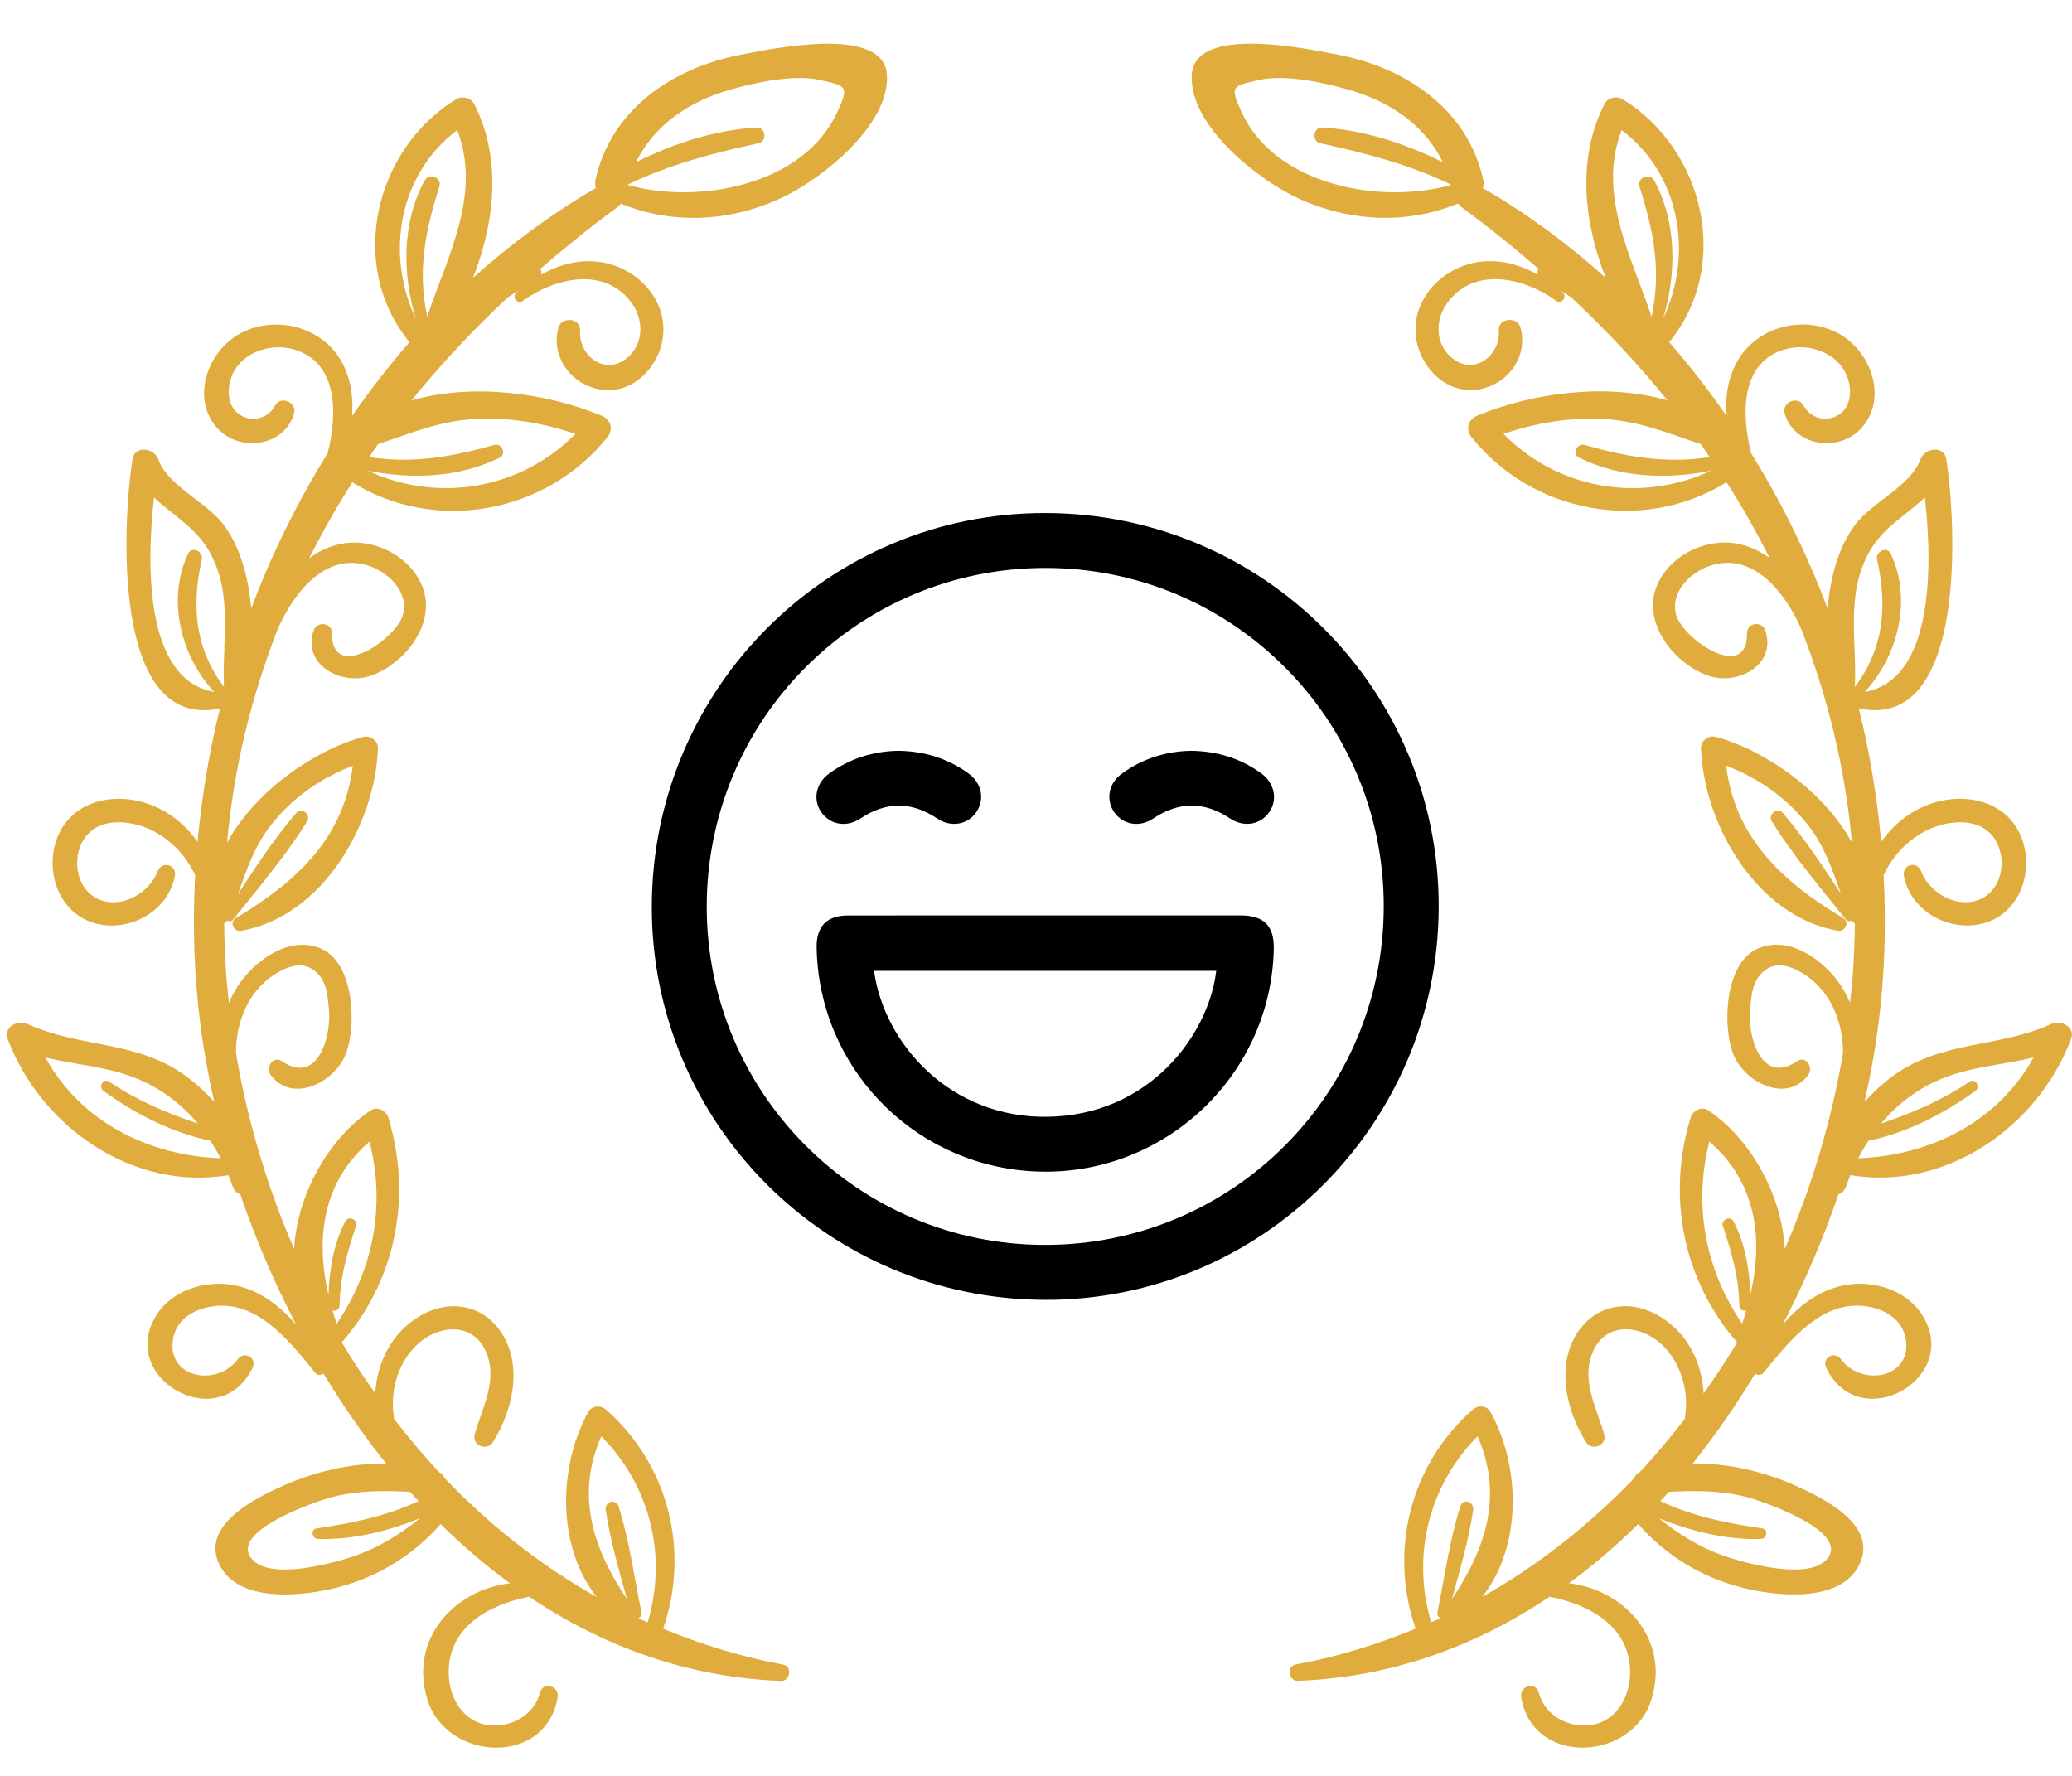 <?xml version="1.0" encoding="utf-8"?>
<!-- Generator: Adobe Illustrator 16.0.0, SVG Export Plug-In . SVG Version: 6.00 Build 0)  -->
<!DOCTYPE svg PUBLIC "-//W3C//DTD SVG 1.1//EN" "http://www.w3.org/Graphics/SVG/1.1/DTD/svg11.dtd">
<svg version="1.1" id="Слой_1" xmlns="http://www.w3.org/2000/svg" xmlns:xlink="http://www.w3.org/1999/xlink" x="0px" y="0px"
	 width="112px" height="96px" viewBox="0 0 112 96" enable-background="new 0 0 112 96" xml:space="preserve">
<path fill="#DFAC3D" d="M33.554,11.005c2.846,1.17,6.005,0.98,8.786-0.353c2.109-1.011,5.771-3.904,5.602-6.614
	c-0.171-2.71-6.268-1.394-7.916-1.077c-3.669,0.706-7.012,2.963-7.838,6.769c-0.035,0.162-0.017,0.306,0.021,0.437
	c-2.39,1.388-4.608,3.022-6.643,4.855c1.196-3.042,1.562-6.472,0.062-9.407c-0.172-0.336-0.657-0.445-0.969-0.253
	c-4.424,2.707-5.911,9.021-2.521,13.135c-1.114,1.266-2.144,2.605-3.108,3.993c0.079-1.043-0.064-2.083-0.604-3.007
	c-1.07-1.832-3.521-2.45-5.386-1.486c-1.756,0.907-2.745,3.443-1.344,5.089c1.185,1.394,3.669,1.088,4.199-0.73
	c0.176-0.601-0.718-0.994-1.021-0.431c-0.31,0.577-0.988,0.86-1.615,0.64c-0.843-0.297-1.04-1.199-0.807-2.011
	c0.411-1.439,2.094-2.065,3.448-1.662c2.394,0.713,2.34,3.496,1.814,5.602c-1.643,2.651-3.032,5.469-4.133,8.396
	c-0.068-0.736-0.188-1.455-0.367-2.113c-0.235-0.865-0.589-1.685-1.125-2.407c-0.923-1.245-3.006-2.076-3.539-3.552
	c-0.214-0.594-1.263-0.768-1.386,0c-0.514,3.215-1.208,14.743,4.727,13.479c-0.59,2.374-0.989,4.789-1.211,7.214
	c-0.61-0.87-1.447-1.579-2.488-1.989c-2.061-0.813-4.595-0.197-5.217,2.133c-0.473,1.768,0.355,3.784,2.214,4.27
	c1.845,0.48,3.912-0.687,4.264-2.574c0.114-0.614-0.709-0.835-0.929-0.256c-0.424,1.121-1.792,1.961-2.993,1.592
	c-1.279-0.393-1.668-1.975-1.122-3.099c0.761-1.565,2.869-1.287,4.127-0.528c0.892,0.537,1.58,1.329,2.012,2.249
	c-0.143,2.704-0.059,5.408,0.283,8.072c0.177,1.376,0.43,2.775,0.749,4.185c-0.449-0.5-0.945-0.963-1.496-1.371
	c-2.646-1.971-5.74-1.527-8.608-2.844c-0.507-0.23-1.306,0.164-1.06,0.813c1.801,4.776,6.783,8.228,11.929,7.364
	c0.083,0.205,0.168,0.408,0.241,0.621c0.076,0.227,0.229,0.352,0.403,0.408c0.813,2.395,1.828,4.76,3.016,7.041
	c-0.837-0.945-1.82-1.742-3.066-2.063c-1.584-0.409-3.538,0.095-4.459,1.52c-2.211,3.418,3.351,6.614,5.169,2.889
	c0.265-0.543-0.446-0.939-0.798-0.467C11.7,75.029,8.9,74.477,9.376,72.275c0.251-1.158,1.488-1.687,2.597-1.693
	c2.193-0.018,3.81,2.092,5.069,3.63c0.125,0.151,0.31,0.136,0.449,0.045c1.025,1.696,2.151,3.329,3.382,4.859
	c-1.909-0.025-3.863,0.44-5.55,1.19c-1.511,0.672-4.533,2.155-3.449,4.301c1.008,1.994,4.215,1.685,5.945,1.308
	c2.357-0.515,4.436-1.738,5.997-3.526c1.179,1.163,2.431,2.235,3.748,3.199c-2.956,0.339-5.48,2.986-4.462,6.28
	c1.036,3.353,6.409,3.635,7.04-0.114c0.103-0.609-0.784-0.885-0.947-0.261c-0.312,1.19-1.521,1.896-2.732,1.771
	c-1.456-0.152-2.217-1.531-2.211-2.884c0.01-2.45,2.19-3.644,4.352-4.063c3.986,2.678,8.55,4.36,13.615,4.549
	c0.496,0.019,0.622-0.787,0.119-0.881c-2.278-0.42-4.436-1.094-6.493-1.94c1.453-4.19,0.305-8.862-3.085-11.841
	c-0.287-0.252-0.757-0.239-0.958,0.123c-1.635,2.945-1.712,7.271,0.45,10.001c-3.052-1.72-5.803-3.896-8.219-6.423
	c-0.053-0.137-0.151-0.252-0.297-0.32c-0.855-0.914-1.659-1.878-2.428-2.871c-0.235-1.34,0.102-2.786,1.035-3.82
	c1.171-1.299,3.345-1.592,4.019,0.418c0.487,1.449-0.325,2.862-0.702,4.229c-0.166,0.598,0.663,0.929,0.986,0.415
	c1.06-1.688,1.627-4.112,0.469-5.896c-1.032-1.591-2.902-1.843-4.476-0.886c-1.489,0.905-2.272,2.513-2.352,4.157
	c-0.635-0.896-1.248-1.813-1.813-2.762c2.924-3.354,3.817-7.881,2.518-12.146c-0.116-0.382-0.602-0.638-0.965-0.394
	c-2.28,1.541-3.969,4.559-4.128,7.492c-1.466-3.381-2.524-6.955-3.146-10.59c-0.004-1.748,0.727-3.51,2.315-4.39
	c0.743-0.412,1.466-0.546,2.078,0.063c0.525,0.524,0.554,1.203,0.632,1.922c0.157,1.436-0.577,4.173-2.541,2.843
	c-0.499-0.337-0.899,0.366-0.59,0.764c1.195,1.543,3.45,0.354,4.038-1.142c0.598-1.525,0.458-4.85-1.251-5.672
	c-1.75-0.842-3.73,0.634-4.625,2.052c-0.17,0.271-0.309,0.554-0.433,0.843c-0.048-0.438-0.097-0.876-0.132-1.314
	c-0.08-1.004-0.116-1.998-0.128-2.98c0.074-0.029,0.127-0.093,0.17-0.162c0.101,0.059,0.222,0.068,0.307-0.038
	c1.374-1.72,2.854-3.453,4.013-5.326c0.22-0.356-0.309-0.785-0.59-0.455c-1.156,1.354-2.163,2.876-3.149,4.378
	c0.464-1.299,0.874-2.567,1.792-3.731c1.167-1.477,2.68-2.532,4.41-3.187c-0.468,3.871-3,6.247-6.31,8.223
	c-0.387,0.229-0.119,0.771,0.293,0.694c4.38-0.787,7.225-5.742,7.377-9.861c0.016-0.418-0.423-0.727-0.813-0.618
	c-2.673,0.74-5.831,2.941-7.341,5.712c0.361-4.024,1.304-7.852,2.712-11.477c0.814-1.926,2.528-4.188,4.827-3.525
	c1.12,0.323,2.304,1.405,1.965,2.685c-0.347,1.314-3.861,3.704-3.836,0.996c0.006-0.584-0.818-0.666-0.993-0.134
	c-0.614,1.873,1.528,2.993,3.114,2.428c1.836-0.654,3.558-2.845,2.761-4.824c-0.692-1.724-2.794-2.708-4.572-2.257
	c-0.58,0.146-1.093,0.404-1.542,0.742c0.709-1.406,1.484-2.78,2.337-4.11c4.496,2.789,10.475,1.688,13.775-2.427
	c0.355-0.442,0.204-0.963-0.311-1.177c-2.936-1.22-6.937-1.78-10.268-0.824c1.59-1.964,3.34-3.827,5.225-5.586
	c0.03-0.019,0.061-0.04,0.091-0.059c0.163-0.097,0.322-0.195,0.483-0.292c-0.049,0.043-0.102,0.082-0.15,0.125
	c-0.234,0.213,0.081,0.638,0.344,0.447c1.732-1.263,4.481-1.924,5.938,0.144c0.655,0.931,0.614,2.275-0.365,2.994
	c-1.188,0.874-2.542-0.233-2.451-1.542c0.047-0.681-0.998-0.797-1.173-0.159c-0.434,1.578,0.707,3.108,2.31,3.346
	c1.718,0.256,3.133-1.225,3.338-2.844c0.22-1.734-0.97-3.266-2.56-3.844c-1.4-0.509-2.805-0.212-4.027,0.479
	c0.042-0.111,0.02-0.226-0.048-0.312c1.337-1.154,2.711-2.276,4.163-3.329C33.443,11.149,33.503,11.079,33.554,11.005z
	 M40.895,6.891c-2.274,0.141-4.476,0.863-6.516,1.877c0.988-2.019,2.866-3.29,5.12-3.929c1.325-0.375,3.405-0.833,4.803-0.519
	c1.497,0.335,1.599,0.331,0.95,1.749c-1.832,4.001-7.605,4.998-11.339,3.92c2.278-1.1,4.605-1.705,7.097-2.249
	C41.482,7.639,41.384,6.86,40.895,6.891z M32.506,77.641c2.64,2.683,3.581,6.445,2.505,10.06c-0.162-0.071-0.328-0.138-0.488-0.21
	c0.001-0.008-0.001-0.016,0-0.021c0.102-0.057,0.183-0.154,0.153-0.304c-0.391-1.896-0.655-3.886-1.238-5.729
	c-0.144-0.455-0.761-0.26-0.696,0.19c0.235,1.61,0.712,3.217,1.141,4.804C32.042,83.706,31.103,80.797,32.506,77.641z
	 M22.164,80.646c0.151,0.17,0.31,0.334,0.464,0.5c-1.79,0.83-3.587,1.189-5.525,1.479c-0.333,0.05-0.235,0.559,0.077,0.566
	c1.88,0.063,3.775-0.418,5.517-1.112c-1.072,0.864-2.229,1.585-3.563,2.043c-1.117,0.383-4.502,1.321-5.507,0.17
	c-1.362-1.56,3.777-3.229,4.314-3.364C19.388,80.563,20.748,80.572,22.164,80.646z M19.975,61.712
	c0.874,3.438,0.22,6.907-1.773,9.843c-0.082-0.236-0.156-0.474-0.226-0.712c0.173,0.04,0.375-0.041,0.379-0.271
	c0.021-1.532,0.415-2.87,0.891-4.307c0.113-0.341-0.415-0.564-0.581-0.246c-0.628,1.217-0.865,2.614-0.908,3.983
	C17.051,66.957,17.422,63.904,19.975,61.712z M2.452,57.166c1.654,0.398,3.372,0.489,4.968,1.148
	c1.323,0.549,2.406,1.387,3.271,2.42C9,60.17,7.4,59.479,5.897,58.471c-0.318-0.212-0.599,0.29-0.296,0.508
	c1.738,1.252,3.671,2.242,5.775,2.692c0.198,0.306,0.386,0.617,0.553,0.945C7.978,62.462,4.358,60.619,2.452,57.166z M12.107,37.133
	c-1.56-2.082-1.772-4.332-1.198-6.889c0.095-0.425-0.532-0.746-0.739-0.313c-1.167,2.455-0.406,5.528,1.409,7.475
	c-3.732-0.655-3.674-6.773-3.255-10.519c0.989,0.948,2.253,1.621,2.984,2.909C12.632,32.134,11.99,34.644,12.107,37.133z
	 M25.692,22.65c1.869-0.098,3.664,0.214,5.409,0.806c-2.937,2.983-7.386,3.768-11.223,1.988c2.389,0.476,4.921,0.386,7.136-0.705
	c0.385-0.19,0.114-0.801-0.29-0.688c-2.282,0.648-4.437,1.022-6.77,0.656c0.163-0.234,0.321-0.471,0.488-0.704
	C22.179,23.431,23.759,22.751,25.692,22.65z M23.094,17.121c-0.536-2.487-0.11-4.644,0.66-7.042c0.15-0.467-0.556-0.763-0.792-0.333
	c-1.24,2.252-1.219,5.065-0.487,7.487c-1.662-3.508-0.912-7.837,2.242-10.202C26.037,10.508,24.216,13.78,23.094,17.121z"/>
<path fill="#DFAC3D" d="M79.012,11.209c1.45,1.052,2.825,2.174,4.161,3.329c-0.065,0.085-0.089,0.201-0.047,0.312
	c-1.224-0.691-2.626-0.988-4.026-0.479c-1.59,0.578-2.779,2.11-2.56,3.844c0.204,1.62,1.619,3.101,3.338,2.844
	c1.604-0.238,2.742-1.769,2.312-3.346c-0.176-0.638-1.222-0.522-1.174,0.159c0.09,1.309-1.264,2.417-2.453,1.542
	c-0.977-0.719-1.019-2.063-0.362-2.994c1.458-2.068,4.204-1.407,5.938-0.144c0.264,0.191,0.578-0.233,0.346-0.447
	c-0.049-0.043-0.103-0.082-0.151-0.125c0.162,0.098,0.321,0.196,0.483,0.292c0.029,0.019,0.061,0.041,0.092,0.059
	c1.885,1.76,3.634,3.622,5.224,5.586c-3.33-0.957-7.332-0.396-10.269,0.824c-0.514,0.214-0.666,0.735-0.312,1.177
	c3.302,4.117,9.28,5.216,13.775,2.427c0.854,1.331,1.629,2.705,2.337,4.11c-0.448-0.338-0.96-0.596-1.54-0.742
	c-1.776-0.451-3.88,0.534-4.573,2.257c-0.795,1.979,0.928,4.17,2.764,4.824c1.586,0.565,3.729-0.556,3.111-2.428
	c-0.174-0.532-0.996-0.451-0.99,0.134c0.022,2.708-3.49,0.318-3.836-0.996c-0.341-1.28,0.844-2.362,1.965-2.685
	c2.299-0.663,4.013,1.599,4.826,3.525c1.407,3.625,2.352,7.453,2.713,11.477c-1.514-2.771-4.668-4.972-7.344-5.712
	c-0.39-0.109-0.826,0.2-0.813,0.618c0.154,4.12,2.998,9.076,7.379,9.861c0.41,0.073,0.68-0.465,0.293-0.694
	c-3.311-1.976-5.842-4.352-6.311-8.223c1.729,0.655,3.241,1.71,4.408,3.187c0.919,1.164,1.328,2.432,1.792,3.731
	c-0.985-1.502-1.991-3.024-3.147-4.378c-0.28-0.33-0.812,0.099-0.59,0.455c1.158,1.873,2.64,3.606,4.015,5.326
	c0.084,0.106,0.207,0.095,0.307,0.038c0.043,0.069,0.097,0.131,0.171,0.162c-0.014,0.984-0.05,1.979-0.129,2.982
	c-0.035,0.438-0.084,0.877-0.132,1.313c-0.124-0.289-0.263-0.57-0.435-0.843c-0.896-1.418-2.875-2.894-4.625-2.054
	c-1.709,0.822-1.85,4.146-1.25,5.674c0.586,1.496,2.842,2.685,4.037,1.142c0.309-0.396-0.092-1.101-0.59-0.764
	c-1.965,1.329-2.697-1.407-2.539-2.845c0.078-0.719,0.104-1.396,0.631-1.92c0.61-0.609,1.336-0.478,2.078-0.063
	c1.588,0.88,2.316,2.642,2.313,4.389c-0.621,3.638-1.682,7.209-3.146,10.591c-0.16-2.936-1.849-5.949-4.129-7.492
	c-0.361-0.244-0.849,0.012-0.965,0.394c-1.299,4.267-0.406,8.791,2.518,12.147c-0.563,0.949-1.176,1.863-1.813,2.76
	c-0.08-1.646-0.863-3.252-2.354-4.157c-1.572-0.957-3.443-0.705-4.477,0.886c-1.158,1.783-0.591,4.209,0.471,5.896
	c0.323,0.514,1.149,0.183,0.983-0.415c-0.377-1.365-1.188-2.778-0.7-4.229c0.674-2.01,2.848-1.717,4.02-0.418
	c0.932,1.034,1.271,2.48,1.035,3.82c-0.771,0.993-1.573,1.957-2.43,2.871c-0.146,0.068-0.244,0.186-0.298,0.32
	c-2.418,2.523-5.168,4.703-8.22,6.423c2.162-2.728,2.084-7.054,0.447-10.001c-0.198-0.362-0.67-0.375-0.957-0.123
	c-3.391,2.977-4.539,7.648-3.088,11.841c-2.055,0.849-4.213,1.521-6.489,1.94c-0.505,0.094-0.377,0.897,0.118,0.881
	c5.063-0.188,9.627-1.871,13.613-4.547c2.162,0.418,4.342,1.61,4.354,4.063c0.007,1.354-0.758,2.73-2.21,2.884
	c-1.214,0.126-2.423-0.579-2.732-1.771c-0.161-0.624-1.05-0.35-0.946,0.261c0.631,3.749,6.004,3.467,7.041,0.114
	c1.018-3.294-1.508-5.941-4.463-6.28c1.315-0.964,2.567-2.036,3.748-3.2c1.562,1.789,3.639,3.014,5.995,3.527
	c1.729,0.377,4.938,0.688,5.944-1.307c1.084-2.146-1.938-3.629-3.448-4.301c-1.688-0.753-3.644-1.219-5.551-1.191
	c1.229-1.53,2.354-3.163,3.382-4.859c0.141,0.092,0.324,0.105,0.448-0.045c1.26-1.538,2.876-3.646,5.069-3.63
	c1.107,0.009,2.347,0.535,2.598,1.694c0.479,2.199-2.324,2.752-3.477,1.203c-0.354-0.475-1.063-0.076-0.799,0.467
	c1.818,3.728,7.381,0.529,5.17-2.889c-0.92-1.425-2.875-1.929-4.459-1.52c-1.246,0.32-2.229,1.115-3.064,2.063
	c1.188-2.281,2.201-4.646,3.016-7.041c0.173-0.059,0.327-0.184,0.403-0.408c0.071-0.213,0.157-0.416,0.239-0.623
	c5.146,0.861,10.127-2.586,11.93-7.362c0.246-0.649-0.555-1.046-1.061-0.813c-2.869,1.314-5.963,0.873-8.608,2.844
	c-0.55,0.408-1.046,0.871-1.494,1.371c0.317-1.407,0.571-2.809,0.748-4.185c0.343-2.664,0.427-5.368,0.282-8.072
	c0.434-0.92,1.119-1.712,2.013-2.249c1.259-0.758,3.366-1.037,4.127,0.528c0.546,1.124,0.157,2.706-1.122,3.099
	c-1.199,0.369-2.566-0.473-2.993-1.594c-0.22-0.579-1.041-0.357-0.928,0.256c0.353,1.886,2.418,3.052,4.265,2.574
	c1.857-0.482,2.687-2.501,2.213-4.27c-0.623-2.33-3.156-2.945-5.219-2.133c-1.037,0.41-1.877,1.12-2.486,1.989
	c-0.224-2.425-0.621-4.84-1.211-7.214c5.937,1.263,5.239-10.265,4.728-13.479c-0.123-0.768-1.172-0.594-1.388,0
	c-0.531,1.476-2.614,2.307-3.537,3.552c-0.536,0.722-0.891,1.542-1.125,2.407c-0.18,0.659-0.299,1.377-0.367,2.113
	c-1.102-2.928-2.491-5.746-4.135-8.396c-0.525-2.106-0.579-4.889,1.813-5.602c1.354-0.403,3.037,0.222,3.448,1.662
	c0.23,0.813,0.036,1.714-0.809,2.011c-0.627,0.22-1.305-0.063-1.613-0.64c-0.303-0.563-1.196-0.17-1.021,0.431
	c0.529,1.818,3.014,2.124,4.198,0.73c1.399-1.646,0.411-4.182-1.344-5.089c-1.866-0.964-4.315-0.346-5.388,1.486
	c-0.539,0.924-0.685,1.964-0.604,3.007c-0.965-1.388-1.995-2.728-3.106-3.993c3.39-4.114,1.9-10.428-2.521-13.135
	c-0.313-0.191-0.797-0.083-0.969,0.253c-1.5,2.935-1.135,6.366,0.062,9.407c-2.032-1.833-4.252-3.467-6.642-4.855
	c0.037-0.131,0.056-0.275,0.021-0.437c-0.825-3.805-4.171-6.063-7.839-6.769c-1.648-0.317-7.747-1.633-7.916,1.077
	c-0.168,2.71,3.493,5.603,5.604,6.614c2.781,1.333,5.938,1.523,8.785,0.353C78.867,11.079,78.928,11.149,79.012,11.209z
	 M71.361,7.741c2.49,0.544,4.818,1.149,7.097,2.249c-3.733,1.077-9.508,0.081-11.34-3.92c-0.647-1.418-0.546-1.414,0.95-1.749
	c1.396-0.313,3.479,0.144,4.804,0.519c2.255,0.639,4.131,1.91,5.12,3.929c-2.039-1.014-4.241-1.737-6.516-1.877
	C70.986,6.86,70.889,7.639,71.361,7.741z M78.488,86.427c0.43-1.586,0.906-3.19,1.142-4.803c0.065-0.45-0.553-0.646-0.694-0.192
	c-0.586,1.849-0.85,3.836-1.24,5.731c-0.027,0.147,0.053,0.247,0.154,0.304c0,0.008-0.002,0.016-0.002,0.021
	c-0.158,0.074-0.324,0.139-0.486,0.21c-1.075-3.612-0.135-7.378,2.506-10.058C81.268,80.797,80.328,83.706,78.488,86.427z
	 M94.432,80.928c0.535,0.135,5.676,1.805,4.313,3.364c-1.005,1.151-4.39,0.213-5.507-0.17c-1.336-0.458-2.491-1.179-3.563-2.043
	c1.74,0.694,3.638,1.176,5.517,1.112c0.313-0.01,0.41-0.519,0.078-0.566c-1.938-0.287-3.734-0.646-5.524-1.479
	c0.153-0.166,0.313-0.33,0.464-0.5C91.624,80.572,92.982,80.563,94.432,80.928z M94.613,70.004
	c-0.043-1.369-0.279-2.768-0.907-3.984c-0.165-0.317-0.692-0.094-0.581,0.246c0.477,1.438,0.87,2.773,0.891,4.308
	c0.004,0.229,0.205,0.312,0.379,0.271c-0.068,0.238-0.145,0.477-0.226,0.713c-1.993-2.937-2.646-6.404-1.772-9.844
	C94.947,63.904,95.32,66.957,94.613,70.004z M100.441,62.616c0.166-0.328,0.354-0.642,0.554-0.945
	c2.103-0.45,4.037-1.44,5.774-2.692c0.303-0.218,0.021-0.72-0.297-0.508c-1.502,1.008-3.103,1.699-4.793,2.264
	c0.863-1.031,1.945-1.869,3.271-2.42c1.596-0.657,3.313-0.748,4.968-1.146C108.014,60.619,104.393,62.462,100.441,62.616z
	 M101.063,29.797c0.731-1.289,1.996-1.961,2.984-2.909c0.419,3.746,0.479,9.864-3.255,10.519c1.815-1.947,2.575-5.02,1.409-7.475
	c-0.207-0.433-0.835-0.112-0.739,0.313c0.574,2.557,0.362,4.807-1.198,6.889C100.382,34.644,99.738,32.134,101.063,29.797z
	 M91.93,24.004c0.166,0.232,0.324,0.469,0.486,0.704c-2.333,0.367-4.486-0.007-6.77-0.656c-0.404-0.115-0.676,0.496-0.291,0.688
	c2.215,1.091,4.748,1.181,7.139,0.705c-3.838,1.78-8.287,0.996-11.225-1.988c1.744-0.592,3.541-0.903,5.407-0.806
	C88.611,22.751,90.191,23.431,91.93,24.004z M87.654,7.032c3.154,2.365,3.904,6.693,2.242,10.202
	c0.73-2.422,0.752-5.235-0.487-7.487c-0.236-0.43-0.942-0.134-0.792,0.333c0.77,2.397,1.195,4.555,0.658,7.042
	C88.154,13.78,86.334,10.508,87.654,7.032z"/>
<g>
	<path fill-rule="evenodd" clip-rule="evenodd" d="M56.515,27.733c11.778,0.022,21.287,9.56,21.252,21.316
		c-0.035,11.75-9.586,21.262-21.305,21.219c-11.763-0.043-21.265-9.574-21.229-21.295C35.27,37.207,44.785,27.71,56.515,27.733z
		 M56.509,67.297c10.11-0.01,18.271-8.17,18.288-18.283c0.018-10.113-8.191-18.324-18.306-18.312
		c-10.11,0.011-18.271,8.169-18.289,18.283C38.185,59.092,46.397,67.309,56.509,67.297z"/>
	<path fill-rule="evenodd" clip-rule="evenodd" d="M56.542,49.486c3.508,0,7.016,0,10.522,0c1.257,0,1.815,0.568,1.789,1.813
		c-0.147,7.029-6.216,12.525-13.253,12.006c-6.389-0.473-11.353-5.711-11.457-12.092c-0.019-1.135,0.554-1.725,1.689-1.725
		C49.403,49.484,52.973,49.486,56.542,49.486z M47.246,52.482c0.534,3.92,4.102,7.971,9.381,7.889
		c5.514-0.084,8.714-4.443,9.115-7.889C59.583,52.482,53.428,52.482,47.246,52.482z"/>
	<path fill-rule="evenodd" clip-rule="evenodd" d="M64.401,40.586c1.385,0.022,2.636,0.401,3.75,1.201
		c0.74,0.532,0.931,1.421,0.459,2.11c-0.477,0.695-1.373,0.847-2.127,0.344c-1.387-0.926-2.763-0.921-4.147,0.008
		c-0.733,0.491-1.62,0.345-2.095-0.326c-0.491-0.692-0.318-1.587,0.412-2.113C61.778,41,63.04,40.606,64.401,40.586z"/>
	<path fill-rule="evenodd" clip-rule="evenodd" d="M48.561,40.586c1.407,0.021,2.67,0.411,3.793,1.227
		c0.711,0.517,0.888,1.392,0.426,2.079c-0.467,0.696-1.375,0.854-2.123,0.353c-1.386-0.926-2.763-0.926-4.147,0.002
		c-0.748,0.501-1.652,0.342-2.125-0.355c-0.46-0.679-0.279-1.563,0.435-2.078C45.941,41,47.204,40.607,48.561,40.586z"/>
</g>
</svg>
